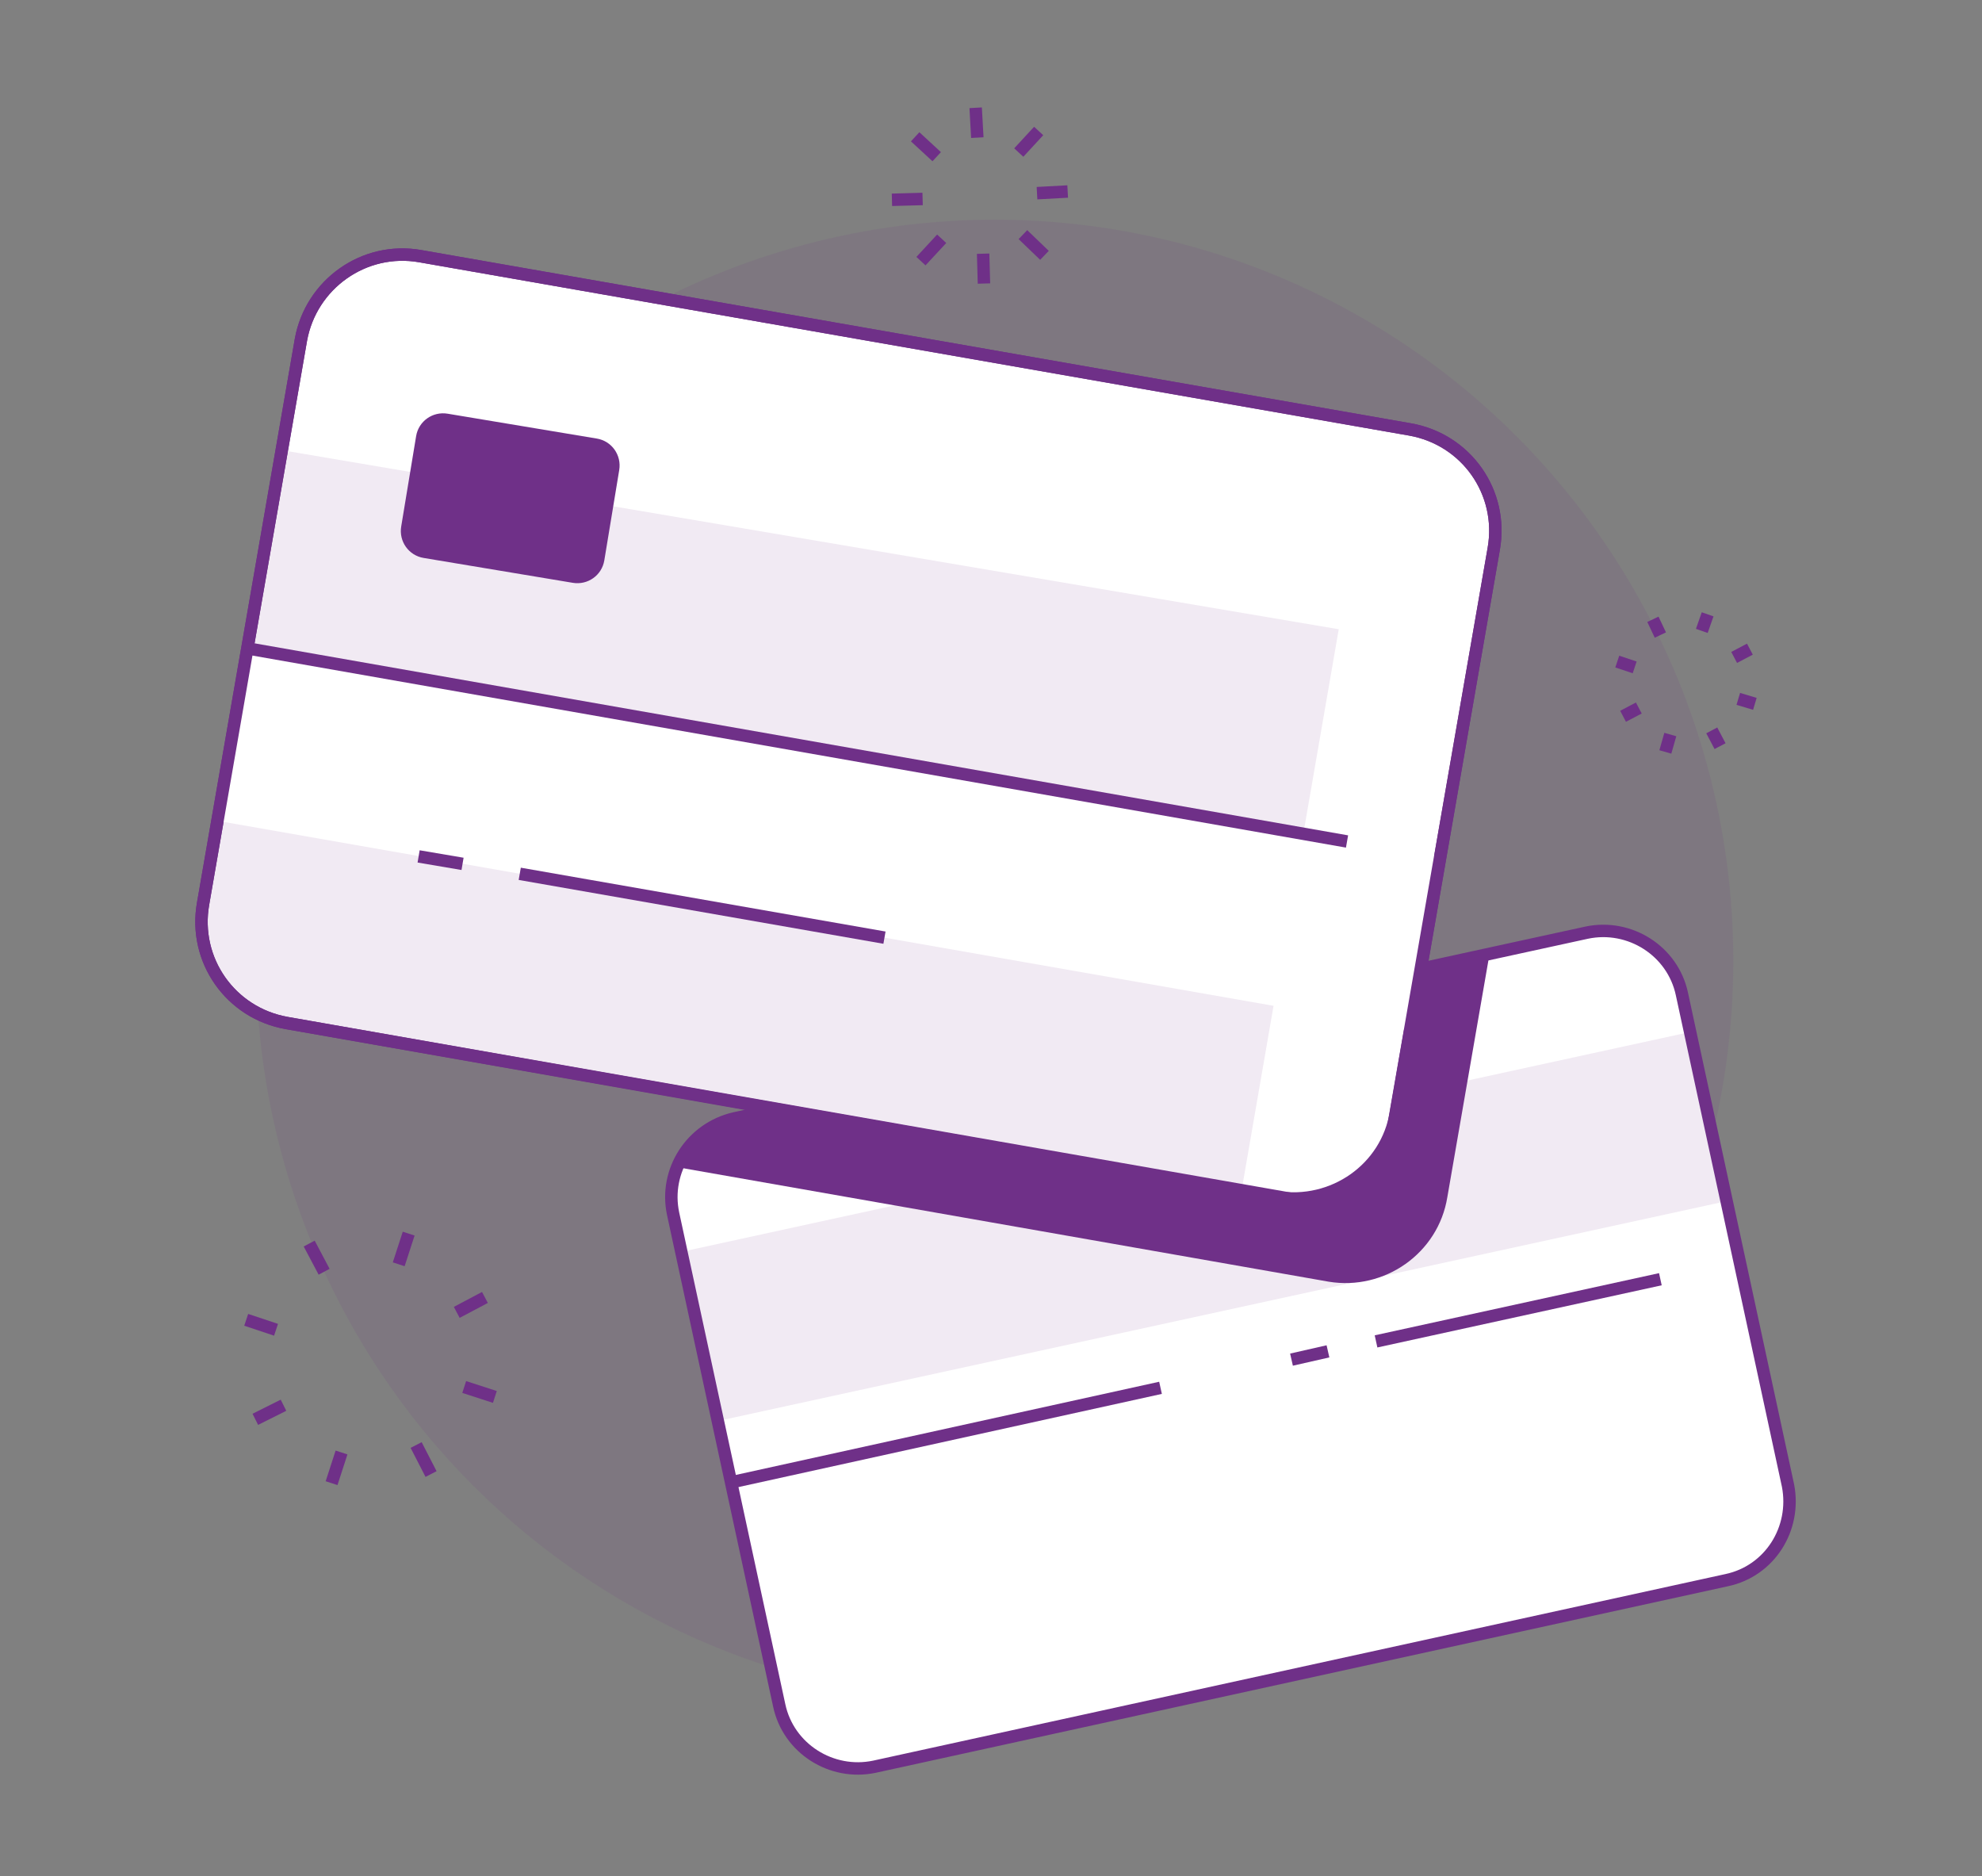 <?xml version="1.0" encoding="utf-8"?>
<!-- Generator: Adobe Illustrator 24.0.1, SVG Export Plug-In . SVG Version: 6.00 Build 0)  -->
<svg version="1.1" id="Calque_1" xmlns="http://www.w3.org/2000/svg" xmlns:xlink="http://www.w3.org/1999/xlink" x="0px" y="0px"
	 viewBox="0 0 239.1 226.3" style="enable-background:new 0 0 239.1 226.3;" xml:space="preserve">
<rect x="0" y="0" width="239.1" height="226.3" fill="#808080" stroke="none"/>
<style type="text/css">
	.st0{opacity:0.1;fill:#6F3088;enable-background:new    ;}
	.st1{fill:#FFFFFF;}
	.st2{fill:none;stroke:#6F3088;stroke-width:1.5;stroke-miterlimit:10;}
	.st3{clip-path:url(#SVGID_2_);fill:#6F3088;}
	.st4{fill:#FFFFFF;stroke:#6F3088;stroke-width:1.5;stroke-miterlimit:10;}
	.st5{fill:#6F3088;}
</style>
<g id="Fond_1_">
	<ellipse class="st0" cx="120" cy="115.9" rx="89.1" ry="89.4"/>
</g>
<g id="Carte01_1_">
	<g>
		<path class="st1" d="M208.3,190.6l-102.8,22.5c-5.2,1.1-10.4-2.2-11.5-7.4l-12.8-59.3c-1.1-5.2,2.2-10.3,7.4-11.5l102.8-22.4
			c5.2-1.1,10.4,2.2,11.5,7.4l12.8,59.3C216.7,184.4,213.5,189.5,208.3,190.6z"/>
		<polygon class="st0" points="208.2,144.9 86.6,171.4 82.2,151 203.8,124.5 		"/>
		<path class="st2" d="M208.3,190.6l-102.8,22.5c-5.2,1.1-10.4-2.2-11.5-7.4l-12.8-59.3c-1.1-5.2,2.2-10.3,7.4-11.5l102.8-22.4
			c5.2-1.1,10.4,2.2,11.5,7.4l12.8,59.3C216.7,184.4,213.5,189.5,208.3,190.6z"/>
		<g>
			<g>
				<g>
					<g>
						<defs>
							<path id="SVGID_1_" d="M208.3,190.6l-102.8,22.5c-5.2,1.1-10.4-2.2-11.5-7.4l-12.8-59.3c-1.1-5.2,2.2-10.3,7.4-11.5
								l102.8-22.4c5.2-1.1,10.4,2.2,11.5,7.4l12.8,59.3C216.7,184.4,213.5,189.5,208.3,190.6z"/>
						</defs>
						<clipPath id="SVGID_2_">
							<use xlink:href="#SVGID_1_"  style="overflow:visible;"/>
						</clipPath>
						<path class="st3" d="M160.3,154.6l-119.5-21c-6.8-1.2-11.3-7.6-10.1-14.4l11.8-68c1.2-6.8,7.6-11.3,14.4-10.1L176.3,62
							c6.8,1.2,11.3,7.6,10.1,14.4l-11.8,68C173.5,151.2,167,155.7,160.3,154.6z"/>
					</g>
				</g>
			</g>
		</g>
		<line class="st2" x1="166" y1="161.8" x2="200.3" y2="154.3"/>
		<line class="st2" x1="155.8" y1="164" x2="160.2" y2="163"/>
		<line class="st2" x1="88.2" y1="178.8" x2="140" y2="167.4"/>
	</g>
</g>
<g id="Carte02_1_">
	<g>
		<path class="st4" d="M154,144.4l-119.4-21c-6.8-1.2-11.3-7.6-10.1-14.4l11.8-68c1.2-6.7,7.6-11.3,14.4-10.1l119.4,20.9
			c6.8,1.2,11.3,7.6,10.1,14.4l-11.8,68C167.3,141,160.8,145.5,154,144.4z"/>
		<g>
			<path class="st0" d="M34,54.3l-9.8,56.6l0,0c-0.5,2.8,3.7,11.4,8.7,12.2l0,0l117,19.8l11.6-67L34,54.3z"/>
			<polygon class="st1" points="169.5,124.1 26.2,99 29.8,78.2 173.1,103.3 			"/>
			<line class="st2" x1="29.8" y1="78.2" x2="162.5" y2="101.5"/>
			<line class="st2" x1="55.8" y1="104.2" x2="50.5" y2="103.3"/>
			<line class="st2" x1="106.7" y1="113.1" x2="62.7" y2="105.4"/>
		</g>
		<path class="st2" d="M155.7,144.6L34.6,123.4c-6.8-1.2-11.3-7.6-10.1-14.4l11.8-68c1.2-6.7,7.6-11.3,14.4-10.1l119.4,20.9
			c6.8,1.2,11.3,7.6,10.1,14.4l-12.1,69.6C167.1,141.7,161.5,145.7,155.7,144.6z"/>
		<path class="st5" d="M51.1,67.3l18,3c1.8,0.3,3.5-0.9,3.8-2.7l1.8-10.9c0.3-1.8-0.9-3.5-2.7-3.8l-18-3c-1.8-0.3-3.5,0.9-3.8,2.7
			l-1.8,10.9C48.1,65.3,49.3,67,51.1,67.3z"/>
	</g>
</g>
<g id="Lum01">
	<g>
		<line class="st2" x1="37.3" y1="150" x2="39.1" y2="153.4"/>
		<line class="st2" x1="29.7" y1="159.2" x2="33.3" y2="160.4"/>
		<line class="st2" x1="30.8" y1="171.2" x2="34.2" y2="169.5"/>
		<line class="st2" x1="40" y1="178.9" x2="41.2" y2="175.2"/>
		<line class="st2" x1="52" y1="177.8" x2="50.2" y2="174.3"/>
		<line class="st2" x1="59.7" y1="168.5" x2="56" y2="167.3"/>
		<line class="st2" x1="58.5" y1="156.5" x2="55.1" y2="158.3"/>
		<line class="st2" x1="49.3" y1="148.8" x2="48.1" y2="152.5"/>
	</g>
</g>
<g id="Lum02">
	<g>
		<line class="st2" x1="199.4" y1="74.7" x2="200.3" y2="76.6"/>
		<line class="st2" x1="195.1" y1="79.8" x2="197.2" y2="80.5"/>
		<line class="st2" x1="195.8" y1="86.4" x2="197.7" y2="85.4"/>
		<line class="st2" x1="200.9" y1="90.7" x2="201.5" y2="88.6"/>
		<line class="st2" x1="207.5" y1="90" x2="206.5" y2="88.1"/>
		<line class="st2" x1="211.7" y1="84.9" x2="209.7" y2="84.3"/>
		<line class="st2" x1="211.1" y1="78.3" x2="209.2" y2="79.3"/>
		<line class="st2" x1="206" y1="74.1" x2="205.3" y2="76.1"/>
	</g>
</g>
<g id="Lum3">
	<line class="st2" x1="110.4" y1="16.5" x2="113" y2="18.9"/>
	<line class="st2" x1="107.6" y1="24.1" x2="111.3" y2="24"/>
	<line class="st2" x1="111.1" y1="31.5" x2="113.6" y2="28.8"/>
	<line class="st2" x1="118.7" y1="34.2" x2="118.6" y2="30.6"/>
	<line class="st2" x1="126" y1="30.8" x2="123.4" y2="28.3"/>
	<line class="st2" x1="128.8" y1="23.1" x2="125.1" y2="23.3"/>
	<line class="st2" x1="125.3" y1="15.8" x2="122.9" y2="18.4"/>
	<line class="st2" x1="117.7" y1="13" x2="117.9" y2="16.6"/>
</g>
</svg>
